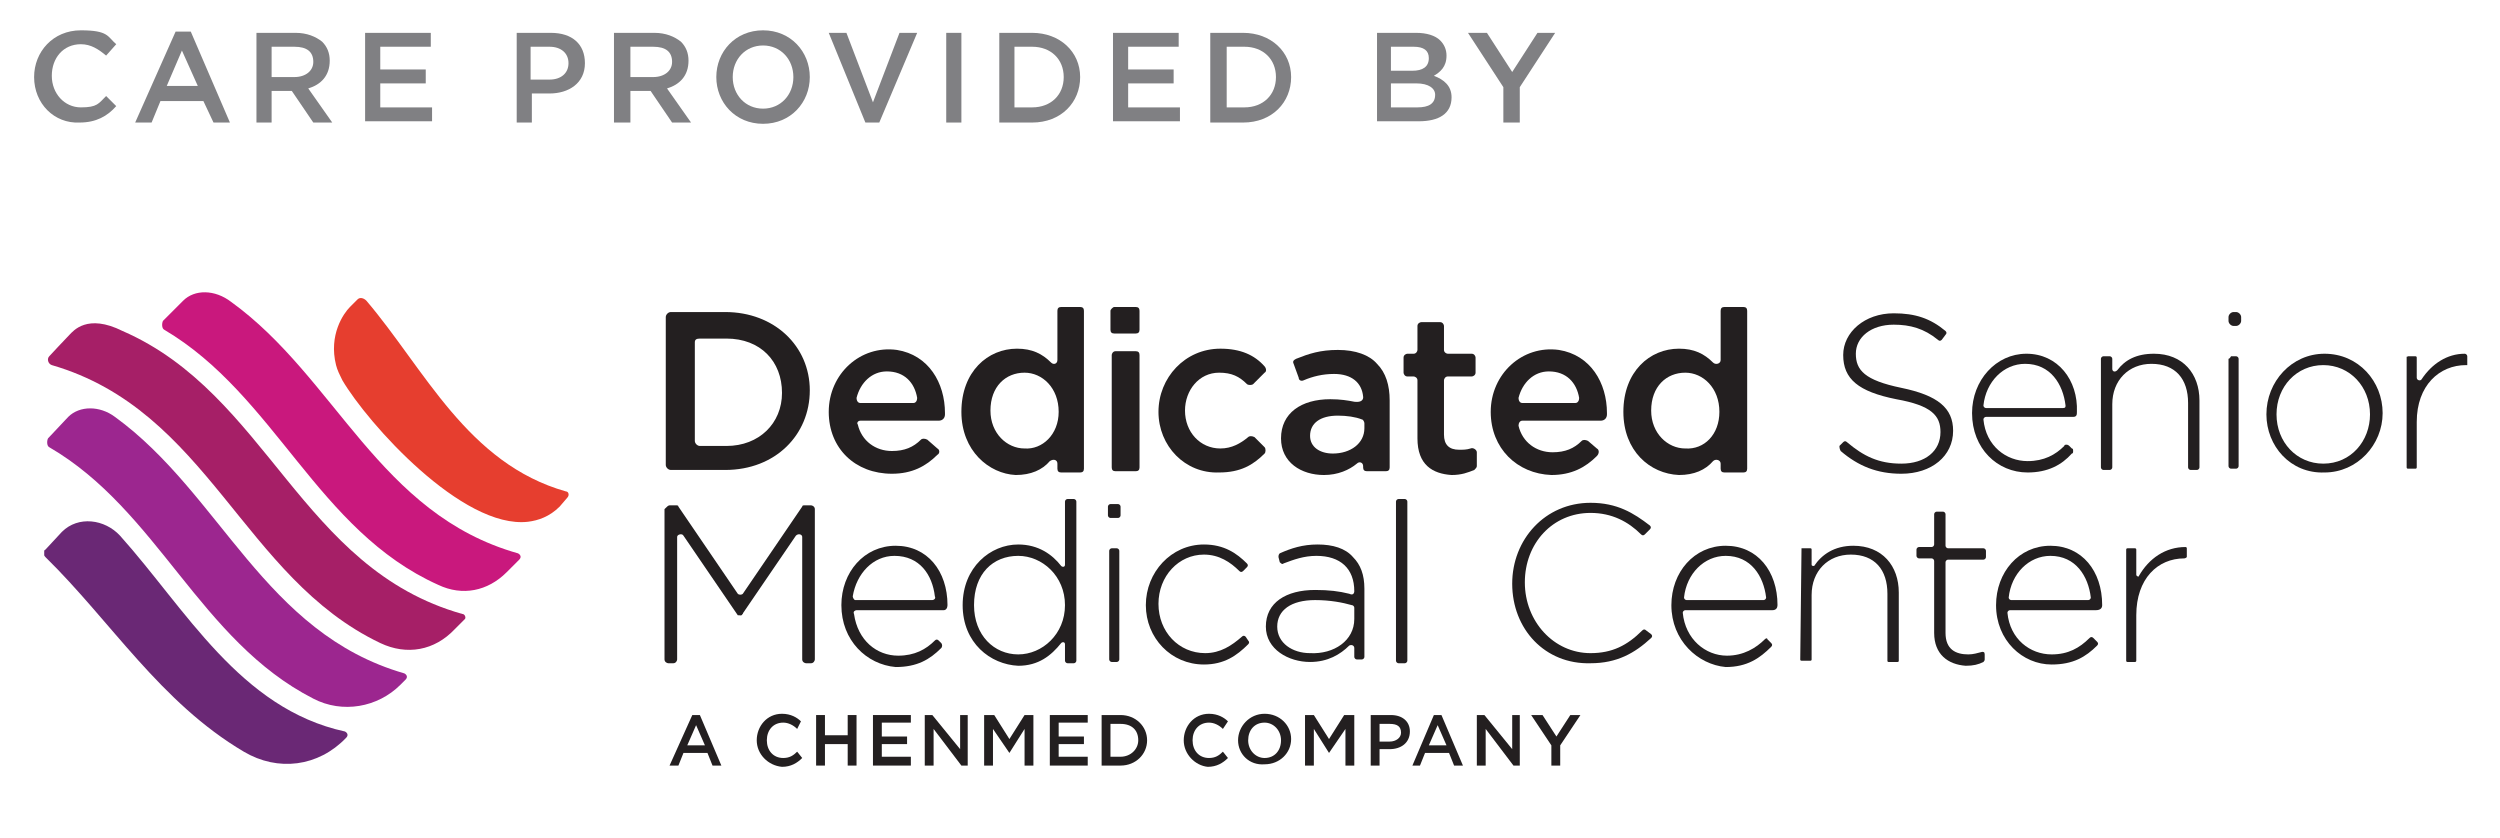 <?xml version="1.0" encoding="UTF-8"?>
<svg xmlns="http://www.w3.org/2000/svg" xmlns:xlink="http://www.w3.org/1999/xlink" version="1.1" viewBox="0 0 197.89 66.344">
  <defs>
    <style>
      .cls-1 {
        fill: none;
      }

      .cls-2 {
        fill: #e63e2f;
      }

      .cls-3 {
        fill: #231f20;
      }

      .cls-4 {
        fill: #9c268f;
      }

      .cls-5 {
        clip-path: url(#clippath-1);
      }

      .cls-6 {
        clip-path: url(#clippath-2);
      }

      .cls-7 {
        fill: #808083;
      }

      .cls-8 {
        fill: #c9187d;
      }

      .cls-9 {
        fill: #a61f67;
      }

      .cls-10 {
        fill: #6a2875;
      }

      .cls-11 {
        clip-path: url(#clippath);
      }
    </style>
    <clipPath id="clippath">
      <rect class="cls-1" x="3.5" y="23.1" width="191.9" height="37.5"/>
    </clipPath>
    <clipPath id="clippath-1">
      <rect class="cls-1" x="3.5" y="23.1" width="191.9" height="37.5"/>
    </clipPath>
    <clipPath id="clippath-2">
      <rect class="cls-1" x="3.5" y="23.1" width="191.9" height="37.5"/>
    </clipPath>
  </defs>
  <!-- Generator: Adobe Illustrator 28.6.0, SVG Export Plug-In . SVG Version: 1.2.0 Build 709)  -->
  <g>
    <g id="Layer_1">
      <g>
        <path class="cls-7" d="M28.8,2.6h5.3v1.1h-4v1.8h3.6v1.1h-3.6v1.9h4.1v1.1h-5.3V2.6s-.1,0,0,0h-.1Z"/>
        <path class="cls-7" d="M13.9,2.5h1.2l3.1,7.2h-1.3l-.8-1.7h-3.4l-.7,1.7h-1.3s3.2-7.2,3.2-7.2ZM15.7,6.9l-1.3-2.9-1.2,2.8h2.5v.1Z"/>
        <g>
          <path class="cls-7" d="M40.8,2.6h2.8c1.7,0,2.7.9,2.7,2.4h0c0,1.6-1.3,2.4-2.8,2.4h-1.4v2.3h-1.2V2.6h-.1ZM43.5,6.3c.9,0,1.5-.5,1.5-1.3h0c0-.8-.6-1.3-1.5-1.3h-1.5v2.6h1.5Z"/>
          <path class="cls-7" d="M48.6,2.6h3.2c.9,0,1.6.3,2.1.7.4.4.6.9.6,1.5h0c0,1.2-.7,1.9-1.7,2.2l1.9,2.7h-1.5l-1.7-2.5h-1.6v2.5h-1.3V2.6ZM51.7,6.1c.9,0,1.5-.5,1.5-1.2h0c0-.8-.5-1.2-1.5-1.2h-1.8v2.4s1.8,0,1.8,0Z"/>
          <path class="cls-7" d="M56.7,6.1h0c0-2,1.5-3.7,3.7-3.7s3.7,1.7,3.7,3.7h0c0,2-1.5,3.7-3.7,3.7s-3.7-1.7-3.7-3.7ZM62.8,6.1h0c0-1.4-1-2.5-2.4-2.5s-2.4,1.1-2.4,2.5h0c0,1.4,1,2.5,2.4,2.5s2.4-1.1,2.4-2.5Z"/>
          <path class="cls-7" d="M65.6,2.6h1.4l2.1,5.5,2.1-5.5h1.4l-3,7.1h-1.1s-2.9-7.1-2.9-7.1Z"/>
          <path class="cls-7" d="M74.9,2.6h1.2v7.1h-1.2V2.6Z"/>
          <path class="cls-7" d="M79.1,2.6h2.6c2.2,0,3.8,1.5,3.8,3.5h0c0,2-1.5,3.6-3.8,3.6h-2.6V2.6ZM80.3,3.7v4.8h1.4c1.5,0,2.5-1,2.5-2.4h0c0-1.4-1-2.4-2.5-2.4,0,0-1.4,0-1.4,0Z"/>
          <path class="cls-7" d="M88,2.6h5.3v1.1h-4v1.8h3.6v1.1h-3.6v1.9h4.1v1.1h-5.3V2.6h-.1Z"/>
          <path class="cls-7" d="M95.8,2.6h2.6c2.2,0,3.8,1.5,3.8,3.5h0c0,2-1.5,3.6-3.8,3.6h-2.6V2.6ZM97.1,3.7v4.8h1.4c1.5,0,2.5-1,2.5-2.4h0c0-1.4-1-2.4-2.5-2.4,0,0-1.4,0-1.4,0Z"/>
          <path class="cls-7" d="M108.9,2.6h3.2c.8,0,1.5.2,1.9.6.3.3.5.7.5,1.2h0c0,.9-.5,1.3-1,1.6.8.3,1.4.8,1.4,1.7h0c0,1.3-1,1.9-2.6,1.9h-3.3V2.6h-.1ZM113.1,4.6c0-.6-.4-.9-1.2-.9h-1.8v1.9h1.7c.8,0,1.3-.3,1.3-1h0ZM112.1,6.6h-2v1.9h2.1c.9,0,1.4-.3,1.4-1h0c0-.5-.5-.9-1.5-.9Z"/>
          <path class="cls-7" d="M119,6.9l-2.8-4.3h1.5l2,3.1,2-3.1h1.4l-2.8,4.3v2.8h-1.3v-2.8h0Z"/>
        </g>
        <path class="cls-7" d="M20.2,2.6h3.2c.9,0,1.6.3,2.1.7.4.4.6.9.6,1.5h0c0,1.2-.7,1.9-1.7,2.2l1.9,2.7h-1.5l-1.7-2.5h-1.6v2.5h-1.2V2.6s-.1,0,0,0h-.1ZM23.3,6.1c.9,0,1.5-.5,1.5-1.2h0c0-.8-.5-1.2-1.5-1.2h-1.8v2.4s1.8,0,1.8,0Z"/>
        <path class="cls-7" d="M2.7,6.1h0c0-2,1.5-3.7,3.7-3.7s2.1.5,2.8,1.1l-.8.9c-.6-.5-1.2-.9-2-.9-1.4,0-2.3,1.1-2.3,2.5h0c0,1.4,1,2.5,2.3,2.5s1.4-.3,2-.9l.8.8c-.7.8-1.6,1.3-2.9,1.3-2,.1-3.6-1.5-3.6-3.6Z"/>
      </g>
      <g>
        <g>
          <g class="cls-11">
            <path class="cls-10" d="M27.3,57.9c.2.1.3.3.1.5-2.2,2.3-5.4,2.7-8.1,1.1-6.6-3.9-10.5-10.3-15.7-15.4-.2-.2-.2-.5,0-.6l1.3-1.4c1.3-1.3,3.4-1,4.6.3,5.2,5.8,9.5,13.7,17.8,15.5h0Z"/>
          </g>
          <g class="cls-5">
            <path class="cls-4" d="M32,53.3c.2.1.3.3.1.5l-.4.4c-1.8,1.8-4.6,2.3-6.9,1.1-9-4.6-12.3-14.9-20.9-19.9-.2-.1-.2-.5-.1-.7l1.6-1.7c.9-.9,2.5-.9,3.7,0,8.4,6.1,11.8,17.1,22.9,20.3h0Z"/>
          </g>
          <g class="cls-6">
            <path class="cls-8" d="M41,43.8c.2.1.3.3.1.5l-1,1c-1.5,1.5-3.5,1.9-5.4,1-9.6-4.3-12.9-15-21.7-20.2-.2-.1-.2-.5-.1-.7l1.6-1.6c.9-.9,2.5-.9,3.8.1,8.3,6,11.7,16.8,22.7,19.9h0Z"/>
          </g>
        </g>
        <path class="cls-9" d="M36.6,48.6c-12.8-3.6-15.4-17.4-26.9-22.4-2.8-1.4-3.9,0-4.2.3s-1.6,1.7-1.6,1.7c-.2.2-.1.6.2.7,12.4,3.6,15.1,16.8,26,22,2.1,1,4.3.6,5.9-1.1l.8-.8c.1-.1,0-.4-.2-.4h0Z"/>
        <path class="cls-2" d="M44.8,38.9c-7.8-2.2-11.2-9.7-15.8-15.1-.2-.2-.5-.3-.7-.1l-.6.6c-.5.5-1.7,2.2-1.1,4.6.1.4.3.8.5,1.2,2,3.4,9.5,11.8,14.7,11.2.8-.1,1.7-.4,2.5-1.2l.6-.7c.2-.2.1-.5-.1-.5h0Z"/>
        <path class="cls-3" d="M55.8,59l-.7-1.6-.7,1.6h1.4ZM54.8,56.6h.6l1.7,4h-.7l-.4-1h-1.9l-.4,1h-.7l1.8-4h0Z"/>
        <path class="cls-3" d="M59.9,58.6h0c0-1.1.8-2.1,2-2.1.7,0,1.2.3,1.5.6l-.3.6c-.3-.3-.7-.5-1.1-.5-.8,0-1.3.6-1.3,1.4h0c0,.8.5,1.4,1.3,1.4.5,0,.8-.2,1.1-.5l.4.5c-.4.4-.9.7-1.6.7-1.1-.1-2-1-2-2.1h0Z"/>
        <polygon class="cls-3" points="64.6 56.6 65.3 56.6 65.3 58.2 67.1 58.2 67.1 56.6 67.8 56.6 67.8 60.6 67.1 60.6 67.1 58.9 65.3 58.9 65.3 60.6 64.6 60.6 64.6 56.6"/>
        <polygon class="cls-3" points="69.1 56.6 72.1 56.6 72.1 57.2 69.8 57.2 69.8 58.3 71.8 58.3 71.8 58.9 69.8 58.9 69.8 59.9 72.1 59.9 72.1 60.6 69.1 60.6 69.1 56.6"/>
        <polygon class="cls-3" points="73.2 56.6 73.8 56.6 76 59.3 76 56.6 76.6 56.6 76.6 60.6 76.1 60.6 73.9 57.7 73.9 60.6 73.2 60.6 73.2 56.6"/>
        <polygon class="cls-3" points="77.9 56.6 78.7 56.6 79.9 58.5 81.1 56.6 81.8 56.6 81.8 60.6 81.1 60.6 81.1 57.7 79.9 59.6 79.9 59.6 78.6 57.7 78.6 60.6 77.9 60.6 77.9 56.6"/>
        <polygon class="cls-3" points="83.1 56.6 86.1 56.6 86.1 57.2 83.8 57.2 83.8 58.3 85.8 58.3 85.8 58.9 83.8 58.9 83.8 59.9 86.1 59.9 86.1 60.6 83.1 60.6 83.1 56.6"/>
        <path class="cls-3" d="M87.9,57.2v2.7h.8c.8,0,1.4-.6,1.4-1.3h0c0-.8-.5-1.3-1.4-1.3h-.8v-.1ZM87.2,56.6h1.5c1.2,0,2.1.9,2.1,2h0c0,1.1-.9,2-2.1,2h-1.5v-4h0Z"/>
        <path class="cls-3" d="M93.7,58.6h0c0-1.1.8-2.1,2-2.1.7,0,1.2.3,1.5.6l-.4.6c-.3-.3-.7-.5-1.1-.5-.8,0-1.3.6-1.3,1.4h0c0,.8.5,1.4,1.3,1.4.5,0,.8-.2,1.1-.5l.4.5c-.4.4-.9.7-1.6.7-1-.1-1.9-1-1.9-2.1h0Z"/>
        <path class="cls-3" d="M101.4,58.6h0c0-.8-.6-1.4-1.3-1.4-.8,0-1.3.6-1.3,1.4h0c0,.8.6,1.4,1.3,1.4.8,0,1.3-.6,1.3-1.4h0ZM98,58.6h0c0-1.1.9-2.1,2.1-2.1s2.1.9,2.1,2h0c0,1.1-.9,2-2.1,2-1.2.1-2.1-.8-2.1-1.9h0Z"/>
        <polygon class="cls-3" points="103.3 56.6 104 56.6 105.2 58.5 106.4 56.6 107.2 56.6 107.2 60.6 106.5 60.6 106.5 57.7 105.2 59.6 105.2 59.6 104 57.7 104 60.6 103.3 60.6 103.3 56.6"/>
        <path class="cls-3" d="M110,58.7c.5,0,.9-.3.9-.7h0c0-.5-.3-.7-.9-.7h-.8v1.4h.8ZM108.5,56.6h1.6c.9,0,1.5.5,1.5,1.3h0c0,.9-.7,1.4-1.6,1.4h-.8v1.3h-.7v-4h0Z"/>
        <path class="cls-3" d="M114.5,59l-.7-1.6-.7,1.6h1.4ZM113.5,56.6h.6l1.7,4h-.7l-.4-1h-1.9l-.4,1h-.6l1.7-4h0Z"/>
        <polygon class="cls-3" points="116.9 56.6 117.5 56.6 119.7 59.3 119.7 56.6 120.3 56.6 120.3 60.6 119.8 60.6 117.6 57.7 117.6 60.6 116.9 60.6 116.9 56.6"/>
        <polygon class="cls-3" points="122.8 59 121.2 56.6 122.1 56.6 123.2 58.3 124.3 56.6 125.1 56.6 123.5 59 123.5 60.6 122.8 60.6 122.8 59"/>
        <path class="cls-3" d="M53,40h.5c.1,0,.2,0,.2.1l4.7,6.9c.1.1.3.1.4,0l4.7-6.9c0-.1.1-.1.2-.1h.5c.1,0,.3.1.3.3v11.9c0,.1-.1.3-.3.3h-.4c-.1,0-.3-.1-.3-.3v-9.7c0-.2-.3-.3-.5-.1l-4.3,6.3h-.3l-4.3-6.3c-.1-.2-.5-.1-.5.1v9.7c0,.1-.1.3-.3.3h-.4c-.1,0-.3-.1-.3-.3v-11.9c.2-.2.3-.3.4-.3h0Z"/>
        <path class="cls-3" d="M73.8,47.5c.1,0,.3-.1.2-.3-.2-1.7-1.2-3.2-3.2-3.2-1.7,0-3,1.4-3.3,3.2,0,.1.1.3.2.3h6.1ZM66.6,47.9h0c0-2.6,1.8-4.7,4.3-4.7s4.1,2,4.1,4.7c0,.2-.1.4-.3.4h-6.9c-.1,0-.3.1-.2.3.3,2.1,1.8,3.3,3.5,3.3,1.3,0,2.2-.5,2.9-1.2.1-.1.2-.1.3,0l.2.2c.1.1.1.3,0,.4-.9.9-1.9,1.5-3.6,1.5-2.3-.2-4.3-2.1-4.3-4.9h0Z"/>
        <path class="cls-3" d="M84.3,47.9h0c0-2.3-1.8-3.9-3.7-3.9-2,0-3.5,1.4-3.5,3.9h0c0,2.4,1.6,3.9,3.5,3.9s3.7-1.6,3.7-3.9h0ZM76.2,47.9h0c0-3,2.2-4.8,4.4-4.8,1.6,0,2.7.8,3.4,1.7.1.1.3.1.3-.1v-5c0-.1.1-.2.2-.2h.5c.1,0,.2.1.2.2v12.6c0,.1-.1.2-.2.2h-.5c-.1,0-.2-.1-.2-.2v-1.3c0-.2-.2-.2-.3-.1-.8,1-1.8,1.8-3.4,1.8-2.2-.1-4.4-1.8-4.4-4.8h0Z"/>
        <path class="cls-3" d="M88,43.4h.4c.1,0,.2.1.2.2v8.6c0,.1-.1.2-.2.2h-.4c-.1,0-.2-.1-.2-.2v-8.6c0-.1.1-.2.2-.2h0ZM87.9,39.9h.6c.1,0,.2.1.2.2v.7c0,.1-.1.2-.2.2h-.6c-.1,0-.2-.1-.2-.2v-.7c0-.1.1-.2.2-.2h0Z"/>
        <path class="cls-3" d="M90.7,47.9h0c0-2.6,2-4.8,4.6-4.8,1.6,0,2.6.7,3.4,1.5.1.1.1.2,0,.3l-.3.3c-.1.1-.2.1-.3,0-.7-.7-1.6-1.3-2.8-1.3-2,0-3.6,1.7-3.6,3.9h0c0,2.2,1.6,3.9,3.7,3.9,1.2,0,2.1-.6,2.9-1.3.1-.1.2-.1.3,0l.2.3c.1.1.1.2,0,.3-.9.9-1.9,1.6-3.5,1.6-2.6,0-4.6-2.1-4.6-4.7h0Z"/>
        <path class="cls-3" d="M107.2,49v-.9c0-.1-.1-.2-.2-.2-.7-.2-1.7-.4-2.9-.4-1.9,0-3,.8-3,2.1h0c0,1.3,1.2,2.1,2.6,2.1,1.9.1,3.5-1,3.5-2.7h0ZM107.2,46.8c0-1.8-1.1-2.8-3-2.8-1,0-1.8.3-2.6.6-.1.1-.2,0-.3-.1l-.1-.4c0-.1,0-.2.1-.3.9-.4,1.8-.7,3-.7s2.2.3,2.8,1c.6.6.9,1.4.9,2.5v5.4c0,.1-.1.2-.2.2h-.4c-.1,0-.2-.1-.2-.2v-.7c0-.2-.2-.3-.4-.2-.7.7-1.7,1.3-3.1,1.3-1.7,0-3.5-1-3.5-2.8h0c0-1.9,1.6-2.9,3.9-2.9,1.1,0,1.9.1,2.7.3.4.2.4-.2.4-.2h0Z"/>
        <path class="cls-3" d="M110.7,39.5h.5c.1,0,.2.1.2.2v12.6c0,.1-.1.2-.2.2h-.5c-.1,0-.2-.1-.2-.2v-12.6c0-.1.1-.2.2-.2h0Z"/>
        <path class="cls-3" d="M119.7,46.2h0c0-3.5,2.6-6.4,6.2-6.4,2.1,0,3.4.8,4.7,1.8.1.1.1.2,0,.3l-.4.4c-.1.1-.2.1-.3,0-1-1-2.3-1.7-4-1.7-3,0-5.2,2.4-5.2,5.5h0c0,3.1,2.3,5.6,5.2,5.6,1.7,0,2.9-.6,4.1-1.8.1-.1.2-.1.3,0l.4.3c.1.1.1.2,0,.3-1.3,1.2-2.7,2-4.8,2-3.6.1-6.2-2.7-6.2-6.3h0Z"/>
        <path class="cls-3" d="M139.6,47.5c.1,0,.2-.1.2-.2-.2-1.7-1.2-3.3-3.2-3.3-1.7,0-3.1,1.4-3.3,3.3,0,.1.1.2.2.2h6.1ZM132.3,47.9h0c0-2.6,1.8-4.7,4.3-4.7s4.1,2,4.1,4.7c0,.2-.1.4-.4.4h-6.9c-.1,0-.2.1-.2.2.2,2.1,1.8,3.4,3.5,3.4,1.3,0,2.3-.6,3-1.3.1-.1.2-.1.2,0l.3.3c.1.1.1.2,0,.3-.9.9-1.9,1.6-3.6,1.6-2.2-.2-4.3-2.1-4.3-4.9h0Z"/>
        <path class="cls-3" d="M142.6,43.4h.7q.1,0,.1.1v1.2c0,.1.1.1.2.1.6-.9,1.6-1.6,3.1-1.6,2.3,0,3.6,1.6,3.6,3.7v5.4q0,.1-.1.1h-.7q-.1,0-.1-.1v-5.3c0-1.9-1-3.1-2.9-3.1-1.8,0-3.1,1.3-3.1,3.2v5.1q0,.1-.1.1h-.7q-.1,0-.1-.1l.1-8.8q-.1,0,0,0h0Z"/>
        <path class="cls-3" d="M153.1,50.1v-5.7c0-.1-.1-.2-.2-.2h-1c-.1,0-.2-.1-.2-.2v-.5c0-.1.1-.2.2-.2h1c.1,0,.2-.1.2-.2v-2.4c0-.1.1-.2.2-.2h.5c.1,0,.2.1.2.2v2.5c0,.1.1.2.2.2h2.8c.1,0,.2.1.2.2v.5c0,.1-.1.2-.2.2h-2.8c-.1,0-.2.1-.2.2v5.6c0,1.3.8,1.7,1.8,1.7.4,0,.7-.1,1.1-.2.1,0,.2,0,.2.2v.4q0,.1-.1.2c-.4.2-.8.3-1.4.3-1.4-.1-2.5-.9-2.5-2.6h0Z"/>
        <path class="cls-3" d="M165.3,47.5c.1,0,.2-.1.2-.2-.2-1.7-1.2-3.3-3.2-3.3-1.7,0-3.1,1.4-3.3,3.3,0,.1.1.2.2.2h6.1ZM158,47.9h0c0-2.6,1.8-4.7,4.3-4.7s4.1,2,4.1,4.7c0,.2-.1.4-.5.4h-6.8c-.1,0-.2.1-.2.2.2,2.1,1.8,3.3,3.5,3.3,1.3,0,2.2-.5,3-1.3.1-.1.2-.1.3,0l.3.3c.1.1.1.2,0,.3-.9.9-1.9,1.5-3.6,1.5-2.3,0-4.4-1.9-4.4-4.7h0Z"/>
        <path class="cls-3" d="M172.9,44.2c-2.1,0-3.8,1.6-3.8,4.5v3.6c0,.1-.1.1-.1.1h-.6c-.1,0-.1-.1-.1-.1v-8.8c0-.1.1-.1.1-.1h.6c.1,0,.1.1.1.1v2c0,.1.2.2.2.1.8-1.4,2.1-2.3,3.7-2.3.1,0,.1.1.1.1v.7c-.1.1-.2.1-.2.1h0Z"/>
        <path class="cls-3" d="M145.6,35.3l.3-.3c.1-.1.2-.1.3,0,1.3,1.1,2.5,1.7,4.3,1.7,1.9,0,3.1-1,3.1-2.5h0c0-1.3-.7-2.1-3.5-2.6-3-.6-4.2-1.6-4.2-3.5h0c0-1.8,1.7-3.3,4-3.3,1.7,0,2.9.4,4.1,1.4.1.1.1.2,0,.3l-.3.4c-.1.1-.2.1-.3,0-1.1-.9-2.2-1.2-3.5-1.2-1.8,0-3,1-3,2.3h0c0,1.3.7,2.1,3.6,2.7,2.9.6,4.1,1.6,4.1,3.4h0c0,2-1.7,3.4-4.1,3.4-1.9,0-3.4-.6-4.8-1.8-.1-.2-.1-.3-.1-.4h0Z"/>
        <path class="cls-3" d="M166.5,28.2h.5c.1,0,.2.1.2.2v.8c0,.2.2.3.4.1.6-.8,1.5-1.3,2.9-1.3,2.3,0,3.6,1.6,3.6,3.7v5.3c0,.1-.1.2-.2.2h-.5c-.1,0-.2-.1-.2-.2v-5.1c0-1.9-1-3.1-2.9-3.1-1.8,0-3.1,1.3-3.1,3.2v5c0,.1-.1.2-.2.2h-.5c-.1,0-.2-.1-.2-.2v-8.6c0-.1.1-.2.2-.2h0Z"/>
        <path class="cls-3" d="M176.6,28.2h.4c.1,0,.2.1.2.2v8.5c0,.1-.1.2-.2.2h-.4c-.1,0-.2-.1-.2-.2v-8.5c.1,0,.2-.2.2-.2h0ZM176.8,24.7h.2c.2,0,.4.2.4.4v.3c0,.2-.2.4-.4.4h-.2c-.2,0-.4-.2-.4-.4v-.3c0-.2.2-.4.4-.4h0Z"/>
        <path class="cls-3" d="M187.6,32.8h0c0-2.2-1.6-3.9-3.7-3.9s-3.7,1.7-3.7,3.9h0c0,2.2,1.6,3.9,3.7,3.9,2.2,0,3.7-1.8,3.7-3.9h0ZM179.4,32.8h0c0-2.6,2-4.8,4.6-4.8,2.7,0,4.6,2.2,4.6,4.7h0c0,2.5-2,4.7-4.6,4.7-2.7.1-4.6-2.1-4.6-4.6h0Z"/>
        <path class="cls-3" d="M190.6,28.2h.6c.1,0,.1.1.1.1v1.6c0,.2.3.3.4.1.8-1.2,2-2,3.4-2,.1,0,.2.1.2.2v.7h-.1c-2.1,0-3.9,1.6-3.9,4.5v3.6c0,.1-.1.1-.1.1h-.6c-.1,0-.1-.1-.1-.1v-8.8c0,.1.1,0,.1,0h0Z"/>
        <path class="cls-3" d="M163.3,32.3h-6.1c-.1,0-.2-.1-.2-.2.2-1.9,1.6-3.3,3.3-3.3,2,0,3,1.6,3.2,3.3,0,.1,0,.2-.2.2h0ZM160.4,28c-2.4,0-4.3,2.1-4.3,4.7h0c0,2.8,2,4.7,4.4,4.7,1.6,0,2.7-.6,3.5-1.5h0c.1,0,.1-.1.1-.2s0-.2-.1-.2h0l-.2-.2h0s-.1-.1-.2-.1-.2,0-.2.1h0c-.7.7-1.6,1.2-2.9,1.2-1.7,0-3.3-1.2-3.5-3.3,0-.1.1-.2.2-.2h6.9c.3,0,.3-.2.3-.4.1-2.5-1.5-4.6-4-4.6h0Z"/>
        <path class="cls-3" d="M58.8,48.5c0,.1-.1.2-.2.2s-.2-.1-.2-.2.1-.2.2-.2c.1.1.2.2.2.2h0Z"/>
        <path class="cls-3" d="M55,27.1v7.8c0,.2.2.4.4.4h2.1c2.6,0,4.4-1.8,4.4-4.2h0c0-2.5-1.7-4.3-4.4-4.3h-2.1c-.3,0-.4.1-.4.3h0ZM52.7,25.1c0-.2.2-.4.4-.4h4.3c3.9,0,6.7,2.7,6.7,6.2h0c0,3.5-2.7,6.3-6.7,6.3h-4.3c-.2,0-.4-.2-.4-.4v-11.7h0Z"/>
        <path class="cls-3" d="M72.3,31.9c.2,0,.3-.2.3-.4-.2-1.2-1-2.1-2.4-2.1-1.2,0-2.1.9-2.4,2.1,0,.2.1.4.3.4h4.2ZM65.6,32.6h0c0-3,2.5-5.3,5.4-4.9,2.5.4,3.8,2.6,3.8,5v.1c0,.3-.2.5-.5.5h-6.2c-.2,0-.3.2-.2.3.3,1.3,1.4,2.1,2.7,2.1,1,0,1.7-.3,2.3-.9.1-.1.3-.1.5,0l.8.7c.2.1.2.4,0,.5-.9.9-2,1.5-3.6,1.5-2.9,0-5-2-5-4.9h0Z"/>
        <path class="cls-3" d="M83.8,32.6h0c0-1.9-1.3-3.1-2.7-3.1-1.5,0-2.7,1.1-2.7,3h0c0,1.8,1.3,3,2.7,3,1.4.1,2.7-1.1,2.7-2.9h0ZM76.1,32.6h0c0-3.2,2.1-5,4.4-5,1.2,0,2,.4,2.7,1.1.2.2.5.1.5-.2v-3.9c0-.2.1-.3.3-.3h1.5c.2,0,.3.1.3.3v12.5c0,.2-.1.3-.3.3h-1.5c-.2,0-.3-.1-.3-.3v-.4c0-.3-.3-.4-.6-.2-.6.7-1.5,1.1-2.7,1.1-2.1-.1-4.3-1.9-4.3-5h0Z"/>
        <path class="cls-3" d="M88.3,27.8h1.6c.2,0,.3.1.3.3v8.9c0,.2-.1.3-.3.3h-1.6c-.2,0-.3-.1-.3-.3v-8.9c0-.1.1-.3.3-.3h0ZM88.2,24.3h1.7c.2,0,.3.1.3.3v1.5c0,.2-.1.3-.3.3h-1.7c-.2,0-.3-.1-.3-.3v-1.5c0-.1.2-.3.3-.3h0Z"/>
        <path class="cls-3" d="M91.7,32.6h0c0-2.7,2.1-5,4.9-5,1.6,0,2.7.5,3.5,1.4.1.1.2.4,0,.5l-.9.9c-.1.1-.4.1-.5,0-.6-.6-1.2-.9-2.2-.9-1.6,0-2.7,1.4-2.7,3h0c0,1.7,1.2,3,2.8,3,.9,0,1.6-.4,2.2-.9.1-.1.3-.1.5,0l.8.8c.1.1.1.4,0,.5-.9.9-1.9,1.5-3.6,1.5-2.7.1-4.8-2.1-4.8-4.8h0Z"/>
        <path class="cls-3" d="M108,33.9v-.4c0-.1-.1-.3-.2-.3-.5-.2-1.2-.3-1.9-.3-1.4,0-2.2.6-2.2,1.6h0c0,.9.8,1.4,1.8,1.4,1.4,0,2.5-.8,2.5-2h0ZM107.9,31.4c-.1-1.1-.9-1.8-2.3-1.8-.9,0-1.7.2-2.4.5-.2.1-.4,0-.4-.2l-.4-1.1c-.1-.2,0-.3.2-.4,1-.4,1.9-.7,3.3-.7s2.5.4,3.1,1.1c.7.7,1,1.7,1,2.9v5.3c0,.2-.1.3-.3.3h-1.5c-.2,0-.3-.1-.3-.3v-.1c0-.3-.3-.4-.5-.2-.6.5-1.5.9-2.6.9-1.8,0-3.4-1-3.4-2.9h0c0-2,1.6-3.1,3.9-3.1.8,0,1.4.1,1.9.2.8.1.7-.4.7-.4h0Z"/>
        <path class="cls-3" d="M112.2,34.7v-4.6c0-.2-.2-.3-.3-.3h-.5c-.2,0-.3-.2-.3-.3v-1.2c0-.2.2-.3.3-.3h.5c.2,0,.3-.2.3-.3v-1.9c0-.2.2-.3.3-.3h1.5c.2,0,.3.2.3.3v1.9c0,.2.2.3.3.3h1.9c.2,0,.3.2.3.3v1.2c0,.2-.2.3-.3.3h-1.9c-.2,0-.3.2-.3.3v4.3c0,.8.4,1.2,1.2,1.2.3,0,.6,0,.9-.1.2-.1.5.1.5.3v1.1c0,.1-.1.2-.2.3-.5.2-1,.4-1.8.4-1.5-.1-2.7-.8-2.7-2.9h0Z"/>
        <path class="cls-3" d="M124.7,31.9c.2,0,.3-.2.3-.4-.2-1.2-1-2.1-2.4-2.1-1.2,0-2.1.9-2.4,2.1,0,.2.1.4.3.4h4.2ZM118,32.6h0c0-3,2.5-5.3,5.4-4.9,2.5.4,3.8,2.6,3.8,5v.1c0,.3-.2.5-.5.5h-6.2c-.2,0-.3.2-.3.4.3,1.3,1.4,2.1,2.7,2.1,1,0,1.7-.3,2.3-.9.1-.1.3-.1.5,0l.7.6c.2.1.2.4,0,.6-.9.9-2,1.5-3.6,1.5-2.7-.1-4.8-2.1-4.8-5h0Z"/>
        <path class="cls-3" d="M136.1,32.6h0c0-1.9-1.3-3.1-2.7-3.1-1.5,0-2.7,1.1-2.7,3h0c0,1.8,1.3,3,2.7,3,1.5.1,2.7-1.1,2.7-2.9h0ZM128.5,32.6h0c0-3.2,2.1-5,4.4-5,1.2,0,2,.4,2.7,1.1.2.2.6.1.6-.2v-3.9c0-.2.1-.3.3-.3h1.5c.2,0,.3.1.3.3v12.5c0,.2-.1.3-.3.3h-1.5c-.2,0-.3-.1-.3-.3v-.4c0-.3-.4-.4-.6-.2-.6.7-1.5,1.1-2.7,1.1-2.3-.1-4.4-1.9-4.4-5h0Z"/>
      </g>
    </g>
  </g>
</svg>